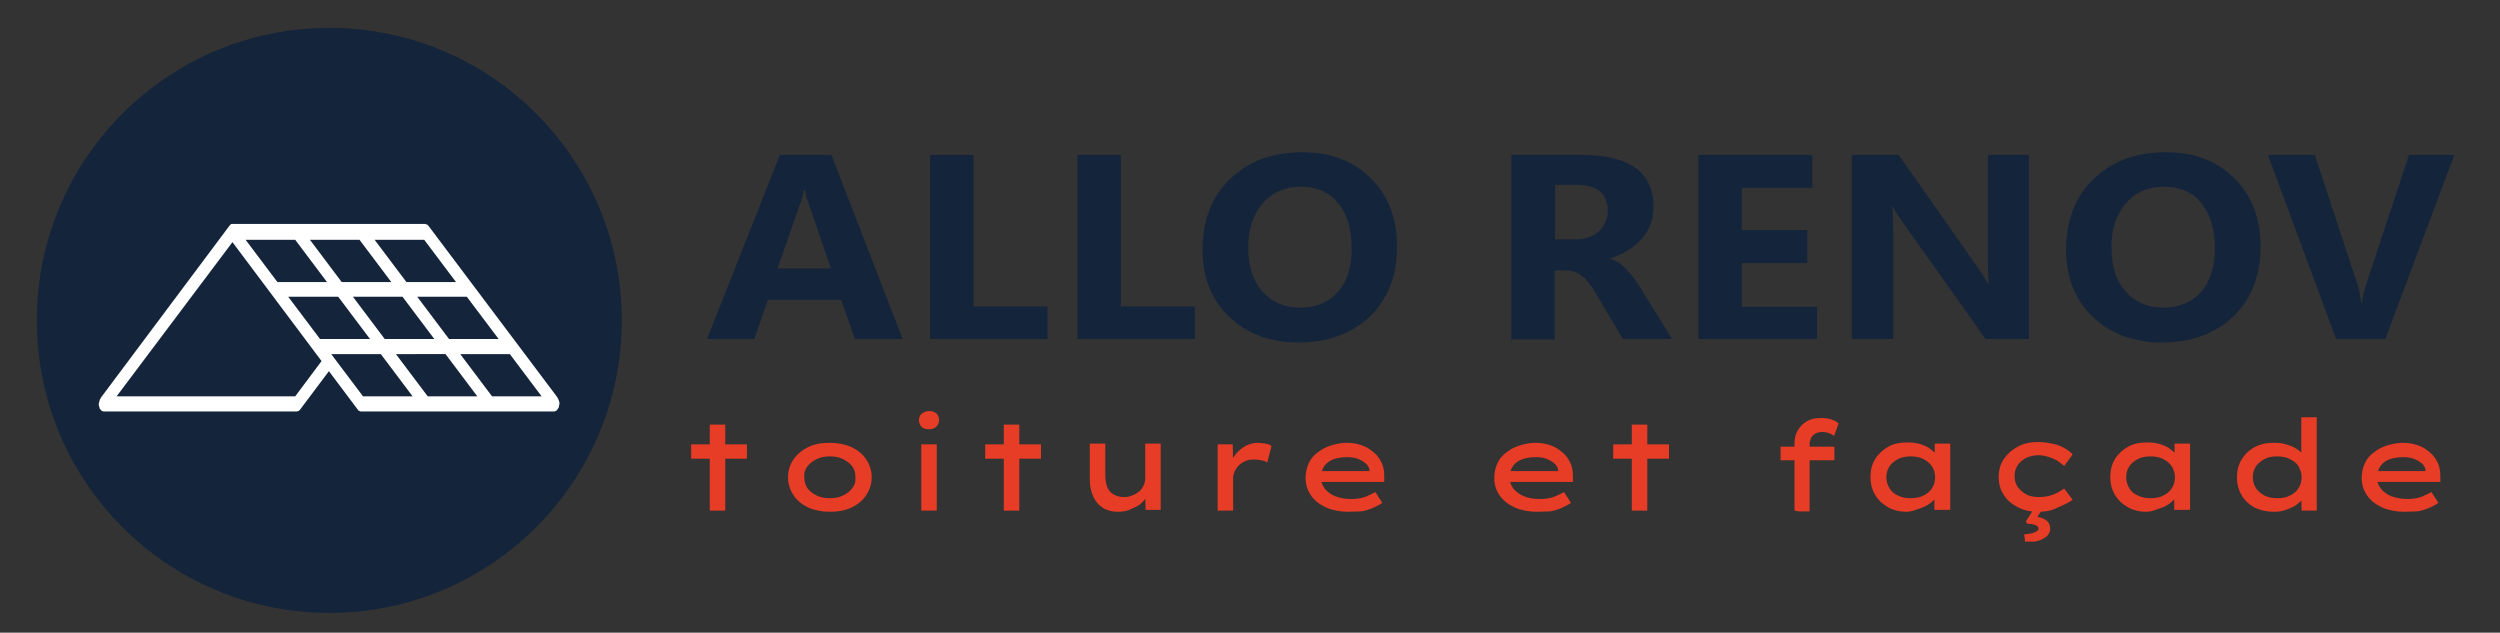 <?xml version="1.0" encoding="utf-8"?>
<!-- Generator: Adobe Illustrator 27.0.1, SVG Export Plug-In . SVG Version: 6.00 Build 0)  -->
<svg version="1.1" id="Calque_1" xmlns="http://www.w3.org/2000/svg" xmlns:xlink="http://www.w3.org/1999/xlink" x="0px" y="0px"
	 viewBox="0 0 645.3 163.3" enable-background="new 0 0 645.3 163.3" xml:space="preserve">
<rect x="0" y="0" width="645.3" height="163.3" fill="#333333" stroke="none"/>
<circle fill="#14243B" cx="85" cy="82.7" r="75.5"/>
<g>
	<path fill="#14243B" d="M182.5,87.5L201.3,40h13.3l18.4,47.5h-12.3l-3.6-10.1h-18.9l-3.5,10.1H182.5z M200.7,69.3h13.8l-5.8-16.8
		c-0.2-0.6-0.4-1.2-0.6-1.6c-0.1-0.5-0.2-1.1-0.3-1.8h-0.3c-0.1,0.6-0.2,1.2-0.4,1.7c-0.1,0.5-0.3,1-0.5,1.6L200.7,69.3z"/>
	<path fill="#14243B" d="M270.4,87.5h-30.3V40h11.2v39.1h19.1V87.5z"/>
	<path fill="#14243B" d="M308.4,87.5h-30.3V40h11.2v39.1h19.1V87.5z"/>
	<path fill="#14243B" d="M335.2,88.4c-7.3,0-13.3-2.2-17.9-6.6c-4.6-4.4-6.9-10.2-6.9-17.3c0-7.5,2.3-13.6,7-18.2
		c4.7-4.6,10.9-7,18.7-7c7.3,0,13.2,2.2,17.7,6.7c4.5,4.4,6.8,10.3,6.8,17.6c0,7.5-2.3,13.5-7,18.1
		C348.9,86.1,342.8,88.4,335.2,88.4z M335.5,79.4c4.1,0,7.4-1.3,9.8-4c2.4-2.7,3.6-6.5,3.6-11.3c0-5-1.2-8.9-3.5-11.7
		c-2.3-2.8-5.5-4.2-9.6-4.2c-4.1,0-7.4,1.4-9.9,4.3c-2.5,2.9-3.7,6.7-3.7,11.4c0,4.8,1.2,8.6,3.7,11.4
		C328.3,78,331.5,79.4,335.5,79.4z"/>
	<path fill="#14243B" d="M431.6,87.5h-12.7l-7-11.8c-1.1-1.9-2.2-3.4-3.4-4.3c-1.1-1-2.4-1.5-3.9-1.6h-3.3v17.8h-11.2V40h18.1
		c6.1,0,10.8,1.1,13.9,3.3c3.1,2.2,4.7,5.6,4.7,10.1c0,3.2-1,5.9-3,8.2c-2,2.3-4.7,4-8.2,5.1v0.1c1.5,0.4,2.9,1.3,4.2,2.7
		c1.3,1.4,2.4,2.8,3.3,4.3L431.6,87.5z M401.4,47.8v14h5.2c2.5,0,4.6-0.7,6.1-2.1c1.5-1.4,2.3-3.2,2.3-5.3c0-2.2-0.7-3.8-2-5
		c-1.4-1.1-3.4-1.7-6.2-1.7H401.4z"/>
	<path fill="#14243B" d="M469,87.5h-30.6V40h29.4v8.5h-18.2v10.9h16.9v8.5h-16.9v11.3H469V87.5z"/>
	<path fill="#14243B" d="M523.9,87.5h-11.4L491,57.2c-0.6-0.9-1.1-1.6-1.5-2.3c-0.4-0.6-0.8-1.2-1-1.7h-0.1c0.1,0.8,0.2,1.9,0.2,3.1
		c0,1.3,0.1,2.8,0.1,4.5v26.7H478V40h12.1l20.7,29.5c0.5,0.7,0.9,1.3,1.3,2c0.4,0.7,0.8,1.3,1.2,1.9h0.1c-0.1-0.6-0.2-1.4-0.2-2.5
		c0-1.1-0.1-2.4-0.1-4.1V40h10.6V87.5z"/>
	<path fill="#14243B" d="M558.1,88.4c-7.3,0-13.3-2.2-17.9-6.6c-4.6-4.4-6.9-10.2-6.9-17.3c0-7.5,2.3-13.6,7-18.2
		c4.7-4.6,10.9-7,18.7-7c7.3,0,13.2,2.2,17.7,6.7c4.5,4.4,6.8,10.3,6.8,17.6c0,7.5-2.3,13.5-7,18.1
		C571.8,86.1,565.6,88.4,558.1,88.4z M558.3,79.4c4.1,0,7.4-1.3,9.8-4c2.4-2.7,3.6-6.5,3.6-11.3c0-5-1.2-8.9-3.5-11.7
		c-2.3-2.8-5.5-4.2-9.6-4.2c-4.1,0-7.4,1.4-9.9,4.3c-2.5,2.9-3.7,6.7-3.7,11.4c0,4.8,1.2,8.6,3.7,11.4
		C551.1,78,554.4,79.4,558.3,79.4z"/>
	<path fill="#14243B" d="M633.5,40l-17.8,47.5H603L585.4,40h12.1l11,33.4c0.3,0.9,0.5,1.7,0.6,2.5s0.3,1.5,0.4,2.2h0.2
		c0.1-0.8,0.2-1.5,0.4-2.3c0.2-0.8,0.4-1.6,0.7-2.5L621.8,40H633.5z"/>
</g>
<g>
	<path fill="#E73C25" d="M178.4,118.4v-3.7h14.4v3.7H178.4z M183.2,131.8v-22.2h4v22.2H183.2z"/>
	<path fill="#E73C25" d="M214.2,132.1c-2.1,0-4-0.4-5.6-1.1c-1.6-0.8-2.9-1.8-3.8-3.2c-0.9-1.4-1.4-2.9-1.4-4.6
		c0-1.7,0.5-3.3,1.4-4.6c0.9-1.3,2.2-2.4,3.8-3.2c1.6-0.8,3.5-1.1,5.6-1.1s4,0.4,5.6,1.1c1.6,0.8,2.9,1.8,3.8,3.2
		c0.9,1.3,1.4,2.9,1.4,4.6c0,1.7-0.5,3.2-1.4,4.6c-0.9,1.4-2.2,2.4-3.8,3.2C218.1,131.8,216.3,132.1,214.2,132.1z M214.2,128.6
		c1.3,0,2.4-0.2,3.4-0.7c1-0.5,1.8-1.1,2.4-1.9c0.6-0.8,0.9-1.7,0.8-2.8c0-1.1-0.2-2-0.8-2.8c-0.6-0.8-1.4-1.4-2.4-1.9
		c-1-0.5-2.2-0.7-3.4-0.7c-1.3,0-2.4,0.2-3.4,0.7c-1,0.5-1.8,1.1-2.4,1.9c-0.6,0.8-0.9,1.7-0.8,2.8c0,1,0.3,2,0.8,2.8
		c0.6,0.8,1.4,1.4,2.4,1.9C211.8,128.4,212.9,128.6,214.2,128.6z"/>
	<path fill="#E73C25" d="M239.8,110.8c-0.8,0-1.5-0.2-1.9-0.6c-0.4-0.4-0.7-1-0.7-1.7c0-0.7,0.2-1.3,0.7-1.7
		c0.5-0.4,1.1-0.7,1.9-0.7c0.8,0,1.4,0.2,1.9,0.6c0.4,0.4,0.7,1,0.7,1.7c0,0.7-0.2,1.2-0.7,1.7S240.6,110.8,239.8,110.8z
		 M237.8,131.8v-17.1h4v17.1H237.8z"/>
	<path fill="#E73C25" d="M254.3,118.4v-3.7h14.4v3.7H254.3z M259.1,131.8v-22.2h4v22.2H259.1z"/>
	<path fill="#E73C25" d="M288.5,132.1c-1.4,0-2.7-0.3-3.8-1c-1.1-0.7-1.9-1.6-2.5-2.9c-0.6-1.3-0.9-2.7-0.9-4.5v-9.2h4v8.1
		c0,1.2,0.2,2.3,0.5,3.1c0.3,0.8,0.9,1.5,1.6,1.9s1.6,0.7,2.7,0.7c0.8,0,1.5-0.1,2.1-0.4c0.7-0.2,1.2-0.6,1.8-1
		c0.5-0.4,0.9-1,1.2-1.6c0.3-0.6,0.4-1.3,0.4-2.1v-8.7h4v17.1h-3.9l-0.1-3.6l0.7-0.4c-0.3,0.7-0.8,1.4-1.5,2.1
		c-0.7,0.7-1.6,1.2-2.7,1.6C291.1,131.9,289.9,132.1,288.5,132.1z"/>
	<path fill="#E73C25" d="M314.3,131.8v-17.1h3.9l0.1,6.1l-1-0.5c0.3-1.1,0.9-2.1,1.6-3c0.7-0.9,1.6-1.6,2.6-2.2c1-0.5,2-0.8,3.1-0.8
		c0.7,0,1.3,0.1,2,0.2c0.6,0.1,1.2,0.3,1.6,0.6l-1.1,4.3c-0.4-0.3-0.9-0.5-1.6-0.6c-0.6-0.1-1.2-0.2-1.8-0.2c-0.8,0-1.6,0.1-2.2,0.4
		c-0.7,0.3-1.2,0.6-1.7,1.1c-0.5,0.5-0.8,1-1.1,1.5c-0.2,0.6-0.4,1.2-0.4,1.8v8.4H314.3z"/>
	<path fill="#E73C25" d="M348,132.1c-2.1,0-4.1-0.4-5.7-1.1c-1.7-0.8-3-1.8-3.9-3.1c-0.9-1.3-1.4-2.8-1.4-4.5c0-1.4,0.3-2.7,0.8-3.8
		c0.5-1.1,1.3-2.1,2.3-2.8c1-0.8,2.1-1.4,3.4-1.8c1.3-0.4,2.7-0.7,4.1-0.7c1.4,0,2.6,0.2,3.8,0.6c1.2,0.4,2.2,1,3.1,1.8
		c0.9,0.7,1.6,1.6,2.1,2.7c0.5,1,0.7,2.2,0.7,3.4l0,1.6h-17.2l-0.7-2.8H354l-0.5,0.5v-0.7c-0.1-0.7-0.4-1.3-1-1.8
		c-0.6-0.5-1.3-0.9-2.1-1.2c-0.8-0.3-1.8-0.4-2.7-0.4c-1.3,0-2.4,0.2-3.4,0.5c-1,0.4-1.8,0.9-2.4,1.7c-0.6,0.8-0.9,1.8-0.9,3.1
		c0,1.1,0.3,2,1,2.9c0.7,0.8,1.6,1.5,2.7,1.9c1.2,0.5,2.5,0.7,4.1,0.7c1.5,0,2.7-0.2,3.7-0.6c1-0.4,1.8-0.8,2.5-1.2l1.8,2.8
		c-0.7,0.5-1.5,0.9-2.4,1.3c-0.9,0.4-1.9,0.7-3,0.9C350.2,132,349.1,132.1,348,132.1z"/>
	<path fill="#E73C25" d="M396.7,132.1c-2.1,0-4.1-0.4-5.7-1.1c-1.7-0.8-3-1.8-3.9-3.1c-0.9-1.3-1.4-2.8-1.4-4.5
		c0-1.4,0.3-2.7,0.8-3.8c0.5-1.1,1.3-2.1,2.3-2.8c1-0.8,2.1-1.4,3.4-1.8c1.3-0.4,2.7-0.7,4.1-0.7c1.4,0,2.6,0.2,3.8,0.6
		c1.2,0.4,2.2,1,3.1,1.8c0.9,0.7,1.6,1.6,2.1,2.7c0.5,1,0.7,2.2,0.7,3.4l0,1.6h-17.2l-0.7-2.8h14.6l-0.5,0.5v-0.7
		c-0.1-0.7-0.4-1.3-1-1.8c-0.6-0.5-1.3-0.9-2.1-1.2c-0.8-0.3-1.8-0.4-2.7-0.4c-1.3,0-2.4,0.2-3.4,0.5c-1,0.4-1.8,0.9-2.4,1.7
		c-0.6,0.8-0.9,1.8-0.9,3.1c0,1.1,0.3,2,1,2.9c0.7,0.8,1.6,1.5,2.7,1.9c1.2,0.5,2.5,0.7,4.1,0.7c1.5,0,2.7-0.2,3.7-0.6
		c1-0.4,1.8-0.8,2.5-1.2l1.8,2.8c-0.7,0.5-1.5,0.9-2.4,1.3c-0.9,0.4-1.9,0.7-3,0.9C398.9,132,397.8,132.1,396.7,132.1z"/>
	<path fill="#E73C25" d="M416.4,118.4v-3.7h14.4v3.7H416.4z M421.2,131.8v-22.2h4v22.2H421.2z"/>
	<path fill="#E73C25" d="M459.6,118.8v-3.5h13.9v3.5H459.6z M463.2,131.8v-17.4c0-1.3,0.3-2.5,0.9-3.4c0.6-1,1.4-1.8,2.4-2.3
		c1-0.6,2.2-0.8,3.5-0.8c1.1,0,2,0.1,2.8,0.4c0.8,0.3,1.4,0.6,1.8,1l-1.2,3.2c-0.4-0.3-0.8-0.5-1.3-0.7s-1-0.3-1.5-0.3
		c-0.8,0-1.5,0.1-2,0.4c-0.5,0.3-0.9,0.7-1.1,1.1c-0.2,0.5-0.4,1-0.4,1.6v17.4h-1.9c-0.3,0-0.6,0-0.9,0S463.6,131.8,463.2,131.8z"/>
	<path fill="#E73C25" d="M492.2,132.1c-1.9,0-3.5-0.4-4.9-1.2c-1.4-0.8-2.5-1.8-3.3-3.2c-0.8-1.3-1.2-2.9-1.2-4.6
		c0-1.7,0.4-3.3,1.2-4.6c0.8-1.3,2-2.4,3.4-3.2c1.4-0.8,3.1-1.1,5-1.1c1.1,0,2.2,0.1,3.1,0.4c1,0.3,1.8,0.6,2.5,1.1
		c0.7,0.5,1.3,1,1.7,1.5c0.4,0.5,0.7,1.1,0.7,1.6h-1v-4.3h4v17.1h-4.1v-4.6l0.8,0.2c0,0.5-0.3,1.1-0.7,1.6s-1.1,1.1-1.8,1.5
		c-0.7,0.5-1.6,0.8-2.5,1.1S493.3,132.1,492.2,132.1z M493.2,128.6c1.3,0,2.4-0.2,3.3-0.7c1-0.5,1.7-1.1,2.2-1.9s0.8-1.7,0.8-2.8
		c0-1-0.3-2-0.8-2.8c-0.5-0.8-1.3-1.4-2.2-1.9c-1-0.5-2.1-0.7-3.3-0.7s-2.4,0.2-3.3,0.7s-1.7,1.1-2.2,1.9c-0.5,0.8-0.8,1.7-0.8,2.8
		c0,1,0.3,1.9,0.8,2.8s1.3,1.5,2.2,1.9C490.8,128.4,491.9,128.6,493.2,128.6z"/>
	<path fill="#E73C25" d="M526,132.1c-2,0-3.7-0.4-5.2-1.2c-1.5-0.8-2.8-1.8-3.6-3.2c-0.9-1.3-1.3-2.9-1.3-4.6c0-1.7,0.4-3.2,1.3-4.6
		c0.9-1.3,2.1-2.4,3.6-3.2c1.5-0.8,3.2-1.2,5.2-1.2c1.9,0,3.6,0.3,5.2,0.8c1.6,0.6,2.9,1.4,3.8,2.4l-2.2,3c-0.5-0.5-1.1-0.9-1.8-1.4
		c-0.7-0.4-1.5-0.7-2.3-1c-0.8-0.2-1.6-0.4-2.4-0.4c-1.2,0-2.3,0.2-3.3,0.7c-0.9,0.5-1.7,1.1-2.2,1.9c-0.5,0.8-0.8,1.7-0.8,2.8
		s0.3,2,0.8,2.8c0.6,0.8,1.3,1.4,2.2,1.9c0.9,0.5,2,0.7,3.2,0.7c1,0,1.9-0.1,2.7-0.3c0.8-0.2,1.5-0.5,2.1-0.8
		c0.6-0.3,1.2-0.7,1.8-1.1l2.2,2.9c-1.1,0.8-2.4,1.4-3.9,2C529.5,131.9,527.8,132.1,526,132.1z M522.7,139.8l-0.2-1.9
		c0.6,0,1.1-0.1,1.7-0.2c0.6-0.1,1-0.3,1.4-0.5c0.4-0.2,0.6-0.5,0.6-0.8c0-0.3-0.2-0.5-0.5-0.7c-0.3-0.2-0.7-0.3-1.2-0.4
		s-0.9-0.1-1.2-0.1l-0.4-0.6l2.2-3.4h2.2l-1.4,2.2c1,0.2,1.8,0.5,2.4,1c0.6,0.5,0.9,1.2,0.9,2.1c0,0.6-0.2,1.1-0.6,1.6
		s-0.9,0.8-1.5,1.1c-0.6,0.3-1.3,0.5-2.1,0.6C524.1,139.8,523.4,139.8,522.7,139.8z"/>
	<path fill="#E73C25" d="M554.1,132.1c-1.9,0-3.5-0.4-4.9-1.2c-1.4-0.8-2.5-1.8-3.3-3.2c-0.8-1.3-1.2-2.9-1.2-4.6
		c0-1.7,0.4-3.3,1.2-4.6c0.8-1.3,2-2.4,3.4-3.2c1.4-0.8,3.1-1.1,5-1.1c1.1,0,2.2,0.1,3.1,0.4c1,0.3,1.8,0.6,2.5,1.1
		c0.7,0.5,1.3,1,1.7,1.5c0.4,0.5,0.7,1.1,0.7,1.6h-1v-4.3h4v17.1h-4.1v-4.6l0.8,0.2c0,0.5-0.3,1.1-0.7,1.6s-1.1,1.1-1.8,1.5
		c-0.7,0.5-1.6,0.8-2.5,1.1S555.2,132.1,554.1,132.1z M555.1,128.6c1.3,0,2.4-0.2,3.3-0.7c1-0.5,1.7-1.1,2.2-1.9s0.8-1.7,0.8-2.8
		c0-1-0.3-2-0.8-2.8c-0.5-0.8-1.3-1.4-2.2-1.9c-1-0.5-2.1-0.7-3.3-0.7s-2.4,0.2-3.3,0.7c-1,0.5-1.7,1.1-2.2,1.9
		c-0.5,0.8-0.8,1.7-0.8,2.8c0,1,0.3,1.9,0.8,2.8s1.3,1.5,2.2,1.9C552.8,128.4,553.9,128.6,555.1,128.6z"/>
	<path fill="#E73C25" d="M586.9,132.1c-1.9,0-3.5-0.4-5-1.1c-1.4-0.8-2.5-1.8-3.3-3.2c-0.8-1.3-1.2-2.9-1.2-4.6
		c0-1.7,0.4-3.3,1.2-4.6c0.8-1.3,1.9-2.4,3.4-3.2c1.5-0.8,3.1-1.1,5-1.1c1.1,0,2.2,0.1,3.1,0.4c1,0.3,1.8,0.6,2.6,1.1
		s1.3,0.9,1.7,1.5c0.4,0.5,0.6,1.1,0.7,1.6l-1.1,0.1v-11.3h4v24.1h-3.9l-0.1-4.5l0.8,0.2c0,0.5-0.2,1.1-0.7,1.6
		c-0.4,0.5-1,1-1.8,1.5c-0.7,0.4-1.6,0.8-2.6,1.1C588.9,132,587.9,132.1,586.9,132.1z M587.8,128.6c1.3,0,2.4-0.2,3.3-0.7
		c1-0.5,1.7-1.1,2.2-1.9c0.5-0.8,0.8-1.7,0.8-2.8c0-1-0.3-1.9-0.8-2.8s-1.3-1.4-2.2-1.9c-1-0.5-2.1-0.7-3.3-0.7
		c-1.3,0-2.4,0.2-3.3,0.7s-1.7,1.1-2.2,1.9c-0.5,0.8-0.8,1.7-0.8,2.8c0,1,0.3,2,0.8,2.8c0.5,0.8,1.3,1.4,2.2,1.9
		C585.5,128.4,586.6,128.6,587.8,128.6z"/>
	<path fill="#E73C25" d="M620.6,132.1c-2.1,0-4.1-0.4-5.7-1.1c-1.7-0.8-3-1.8-3.9-3.1c-0.9-1.3-1.4-2.8-1.4-4.5
		c0-1.4,0.3-2.7,0.8-3.8c0.5-1.1,1.3-2.1,2.3-2.8c1-0.8,2.1-1.4,3.4-1.8c1.3-0.4,2.7-0.7,4.1-0.7c1.4,0,2.6,0.2,3.8,0.6
		c1.2,0.4,2.2,1,3.1,1.8c0.9,0.7,1.6,1.6,2.1,2.7c0.5,1,0.7,2.2,0.7,3.4l0,1.6h-17.2l-0.7-2.8h14.6l-0.5,0.5v-0.7
		c-0.1-0.7-0.4-1.3-1-1.8c-0.6-0.5-1.3-0.9-2.1-1.2c-0.8-0.3-1.8-0.4-2.7-0.4c-1.3,0-2.4,0.2-3.4,0.5c-1,0.4-1.8,0.9-2.4,1.7
		c-0.6,0.8-0.9,1.8-0.9,3.1c0,1.1,0.3,2,1,2.9c0.7,0.8,1.6,1.5,2.7,1.9s2.5,0.7,4.1,0.7c1.5,0,2.7-0.2,3.7-0.6
		c1-0.4,1.8-0.8,2.5-1.2l1.8,2.8c-0.7,0.5-1.5,0.9-2.4,1.3c-0.9,0.4-1.9,0.7-3,0.9C622.8,132,621.7,132.1,620.6,132.1z"/>
</g>
<path fill="#FFFFFF" d="M144.2,105.2c0-0.1,0.1-0.2,0.1-0.4c0-0.1,0-0.3,0.1-0.4c0-0.1,0-0.2,0-0.3c0,0,0,0,0-0.1
	c0-0.1,0-0.3-0.1-0.4c0-0.1,0-0.2-0.1-0.3c0-0.1-0.1-0.2-0.1-0.3c-0.1-0.1-0.1-0.2-0.2-0.3c0,0,0,0,0-0.1l-33.3-44.3
	c0-0.1-0.1-0.1-0.1-0.1c-0.1-0.1-0.1-0.2-0.2-0.2c-0.1,0-0.2-0.1-0.3-0.1c-0.1,0-0.1-0.1-0.2-0.1H60c0,0,0,0,0,0c-0.1,0-0.1,0-0.2,0
	c-0.1,0-0.1,0-0.2,0.1c0,0-0.1,0-0.1,0.1c-0.1,0-0.1,0.1-0.2,0.2c0,0-0.1,0.1-0.1,0.1L26,102.7c0,0,0,0,0,0.1
	c-0.1,0.1-0.1,0.2-0.2,0.3c0,0.1-0.1,0.2-0.1,0.3c0,0.1,0,0.2-0.1,0.3c0,0.1,0,0.3-0.1,0.4c0,0,0,0,0,0.1c0,0.1,0,0.2,0,0.3
	c0,0.1,0,0.3,0.1,0.4c0,0.1,0.1,0.2,0.1,0.4c0,0.1,0,0.2,0.1,0.2c0,0,0,0,0,0c0.1,0.2,0.2,0.3,0.3,0.4c0,0,0.1,0.1,0.1,0.1
	c0.2,0.1,0.3,0.2,0.5,0.2h49.9c0.2,0,0.3-0.1,0.4-0.1c0.1,0,0.1-0.1,0.2-0.1c0.1-0.1,0.1-0.1,0.2-0.2l7.5-10l7.5,10
	c0.1,0.1,0.1,0.1,0.2,0.2c0.1,0,0.1,0.1,0.2,0.1c0.1,0.1,0.3,0.1,0.4,0.1h0l49.9,0c0.2,0,0.3-0.1,0.5-0.2c0,0,0.1-0.1,0.1-0.1
	c0.1-0.1,0.2-0.2,0.3-0.4c0,0,0,0,0,0C144.1,105.4,144.1,105.3,144.2,105.2L144.2,105.2z M127,102.3l-8.2-10.9h12.8l8.2,10.9H127z
	 M110.4,102.3l-8.2-10.9H115l8.2,10.9H110.4z M93.7,102.3l-8.2-10.9h12.8l8.2,10.9H93.7z M109.5,61.9l8.2,10.9h-12.8l-8.2-10.9
	H109.5z M107.7,76.6h12.8l8.2,10.9h-12.8L107.7,76.6z M112.1,87.5H99.3l-8.2-10.9h12.8L112.1,87.5z M92.8,61.9l8.2,10.9H88.2
	L80,61.9H92.8z M76.2,61.9l8.2,10.9H71.6l-8.2-10.9H76.2z M87.3,76.6l8.2,10.9H82.6l-8.2-10.9H87.3z M76.2,102.3H30.1L60,62.5
	l23,30.7L76.2,102.3z"/>
</svg>

